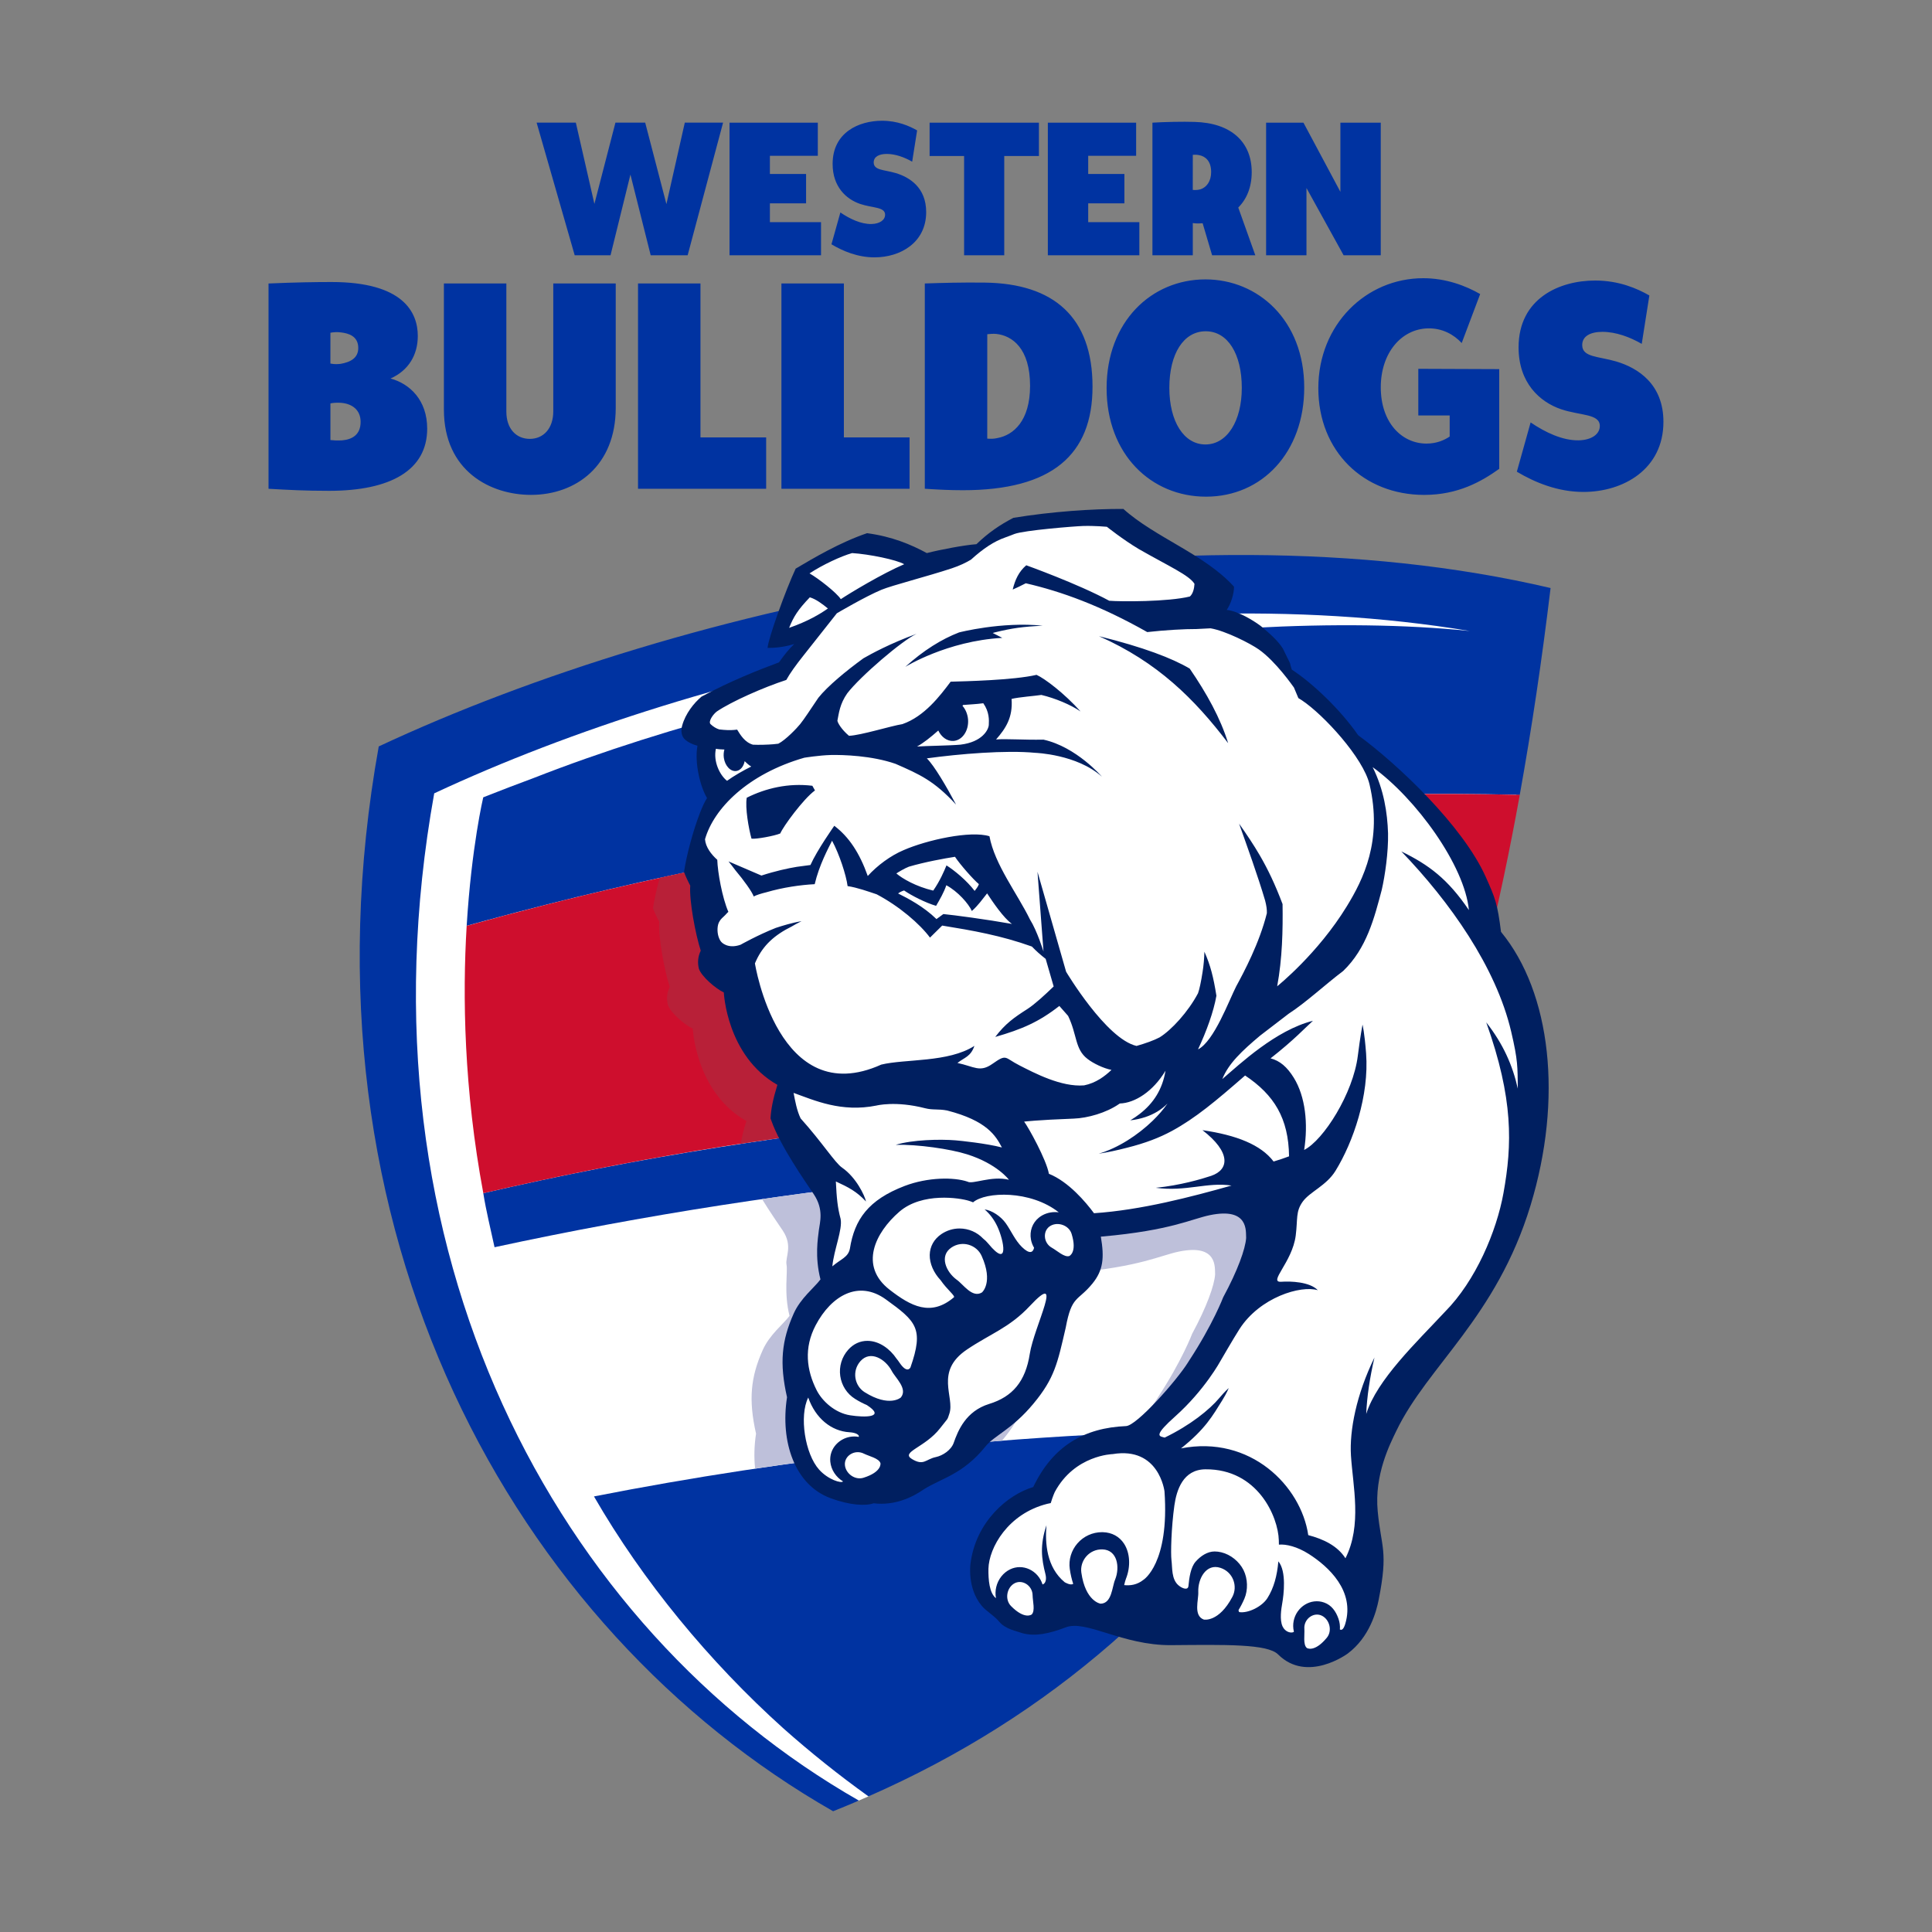 <svg xmlns="http://www.w3.org/2000/svg" xmlns:xlink="http://www.w3.org/1999/xlink" version="1.1" id="Layer_1" x="0px" y="0px" viewBox="0 0 80 80" enable-background="new 0 0 80 80" xml:space="preserve" width="200"  height="200" >
<rect x="0" y="0" width="80" height="80" fill="#808080" stroke="none"/>
<g>
	<path fill="#FFFFFF" d="M51.407,23.121c-11.541,0-25.174,3.019-35.6,7.883c-1.675,9.396-0.6,18.592,3.108,26.6   c3.375,7.288,8.911,13.408,15.593,17.241l1.055-0.287l0.398-0.174l0.694-0.467l-0.001-0.007c7-3.238,12.503-8.07,16.793-14.762   l0.018-0.062H53.5c2.055-3.219,3.855-6.939,5.35-11.059l0.039,0.056l0.017-0.107l-0.06,0.041c0.262-0.719,0.523-1.481,0.8-2.33   l0.031-0.09c1.246-3.847,2.265-8.006,3.116-12.711c0.482-2.671,0.906-5.506,1.259-8.43C60.22,23.571,55.967,23.121,51.407,23.121z"/>
	<g>
		<path fill="#0033A1" d="M66.925,14.968c-0.741-0.218-1.409-0.17-1.409-0.68c0-0.376,0.352-0.547,0.838-0.547    c0.559,0,1.142,0.218,1.627,0.498l0.316-2.004c-0.51-0.292-1.263-0.619-2.246-0.619c-1.481,0-3.17,0.741-3.17,2.768    c0,1.47,0.874,2.259,1.761,2.562c0.79,0.267,1.603,0.182,1.603,0.692c0,0.34-0.34,0.583-0.874,0.595    c-0.668,0.012-1.384-0.328-1.991-0.741l-0.571,2.04c0.753,0.449,1.7,0.838,2.756,0.838c1.663,0,3.314-0.947,3.314-2.902    C68.88,15.903,67.824,15.235,66.925,14.968z M49.391,9.237c0.157,0.024,0.298,0.016,0.408,0.008l0.392,1.326h1.789l-0.706-1.977    c0.346-0.345,0.557-0.839,0.557-1.467c0-1.248-0.855-2.04-2.369-2.079c-0.463-0.016-1.247,0-1.742,0.031v5.492h1.671V9.237z     M49.391,6.412c0.078-0.008,0.18-0.008,0.282,0.016c0.22,0.047,0.478,0.22,0.478,0.698c0,0.377-0.189,0.635-0.447,0.714    c-0.109,0.031-0.212,0.031-0.314,0.024L49.391,6.412L49.391,6.412z M47.178,9.198H45.06V8.421h1.499V7.205H45.06V6.452h1.985    V5.079h-3.656v5.492h3.789C47.178,10.571,47.178,9.198,47.178,9.198z M15.683,30.908C12.072,50.999,21.304,67.465,34.498,75    c0.359-0.143,0.714-0.292,1.066-0.442C23.086,67.431,14.565,51.854,17.98,32.851c11.248-5.262,28.512-9.114,42.883-6.722    c-10.688-1.098-27.555,1.694-38.761,6.085c-0.673,0.249-1.374,0.517-2.092,0.802c0,0-0.485,2.039-0.686,5.32    c0.263-0.073,0.525-0.144,0.787-0.217l0,0c13.677-3.722,28.092-5.536,42.819-5.208c0.497-2.754,0.921-5.608,1.276-8.562    C48.468,20.66,28.387,24.965,15.683,30.908z M54.589,16.073c0,2.623,1.882,4.42,4.383,4.42c1.408,0,2.38-0.559,3.108-1.08v-4.128    l-3.351-0.013v1.931h1.299v0.874c-0.218,0.145-0.534,0.291-0.959,0.291c-1.02,0-1.894-0.862-1.894-2.331    c0-1.42,0.85-2.416,1.955-2.44c0.595-0.012,1.069,0.255,1.396,0.607l0.765-2.028c-0.595-0.34-1.408-0.656-2.356-0.656    C56.568,11.519,54.589,13.438,54.589,16.073z M38.294,11.738v8.5c0.559,0.036,1.02,0.061,1.578,0.061    c3.691,0,5.367-1.469,5.367-4.286c0-2.89-1.615-4.274-4.456-4.311C39.824,11.69,38.986,11.714,38.294,11.738z M40.881,13.839    c0.121-0.012,0.242-0.024,0.376-0.012c0.656,0.073,1.396,0.595,1.396,2.149c0,1.457-0.692,2.04-1.348,2.162    c-0.146,0.036-0.292,0.036-0.425,0.024L40.881,13.839L40.881,13.839z M17.689,17.749c0-1.178-0.716-1.858-1.518-2.076    c0.741-0.328,1.129-0.972,1.129-1.761c0-0.972-0.595-2.234-3.57-2.234c-0.668,0-1.493,0.012-2.611,0.061v8.5    c0.838,0.048,1.518,0.085,2.513,0.085C16.171,20.323,17.689,19.473,17.689,17.749z M13.682,13.778    c0.121-0.024,0.291-0.036,0.449-0.012c0.292,0.036,0.704,0.146,0.704,0.644c0,0.413-0.316,0.583-0.729,0.656    c-0.109,0.012-0.243,0.024-0.425-0.012L13.682,13.778L13.682,13.778z M14.168,18.234c-0.194,0.012-0.376,0-0.486-0.012v-1.518    c0.109-0.024,0.267-0.036,0.437-0.024c0.461,0.036,0.813,0.291,0.813,0.789C14.933,18.003,14.581,18.198,14.168,18.234z     M45.822,16.073c0,2.744,1.846,4.493,4.116,4.493c2.331,0,4.067-1.846,4.067-4.517c0-2.781-1.906-4.48-4.091-4.48    C47.68,11.568,45.822,13.317,45.822,16.073z M51.42,16.061c0,1.372-0.607,2.343-1.506,2.343c-0.898,0-1.494-0.959-1.494-2.343    c0-1.421,0.595-2.344,1.506-2.344C50.837,13.717,51.42,14.652,51.42,16.061z M54.098,7.785l1.538,2.785h1.538V5.079h-1.671v2.864    l-1.53-2.864h-1.546v5.492h1.671C54.098,10.571,54.098,7.785,54.098,7.785z M21.987,20.492c1.858,0,3.509-1.202,3.509-3.606    v-5.148H22.91v5.294c0,0.716-0.413,1.141-0.971,1.141c-0.559,0-0.972-0.413-0.972-1.129v-5.306h-2.586v5.221    C18.381,19.509,20.312,20.492,21.987,20.492z M20.012,49.408c0.12,0.751,0.309,1.508,0.466,2.237    c12.314-2.663,25.571-3.99,38.499-3.579c0.278-0.765,0.544-1.545,0.801-2.335C46.489,45.197,32.627,46.473,20.012,49.408z     M25.281,10.57l0.824-3.342l0.839,3.342h1.53l1.467-5.492h-1.585l-0.761,3.374l-0.879-3.374h-1.232l-0.871,3.366l-0.769-3.366    H22.22l1.577,5.492H25.281z M39.921,10.57h1.663V6.459h1.436v-1.38h-4.527V6.46h1.428V10.57z M24.595,61.964    c2.021,3.502,4.768,6.839,7.854,9.614c1.084,0.962,2.25,1.901,3.512,2.806c7.618-3.348,13.332-8.491,17.613-15.171    c-5.54-0.033-11.099,0.265-16.586,0.864C32.801,60.534,28.657,61.166,24.595,61.964z M36.084,9.276    c-0.432,0.008-0.894-0.212-1.286-0.478l-0.369,1.318c0.487,0.29,1.098,0.541,1.781,0.541c1.075,0,2.141-0.612,2.141-1.875    c0-1.012-0.682-1.443-1.263-1.616c-0.478-0.141-0.91-0.11-0.91-0.439c0-0.243,0.228-0.353,0.542-0.353    c0.361,0,0.737,0.141,1.051,0.321L37.976,5.4C37.646,5.212,37.159,5,36.524,5c-0.957,0-2.047,0.479-2.047,1.789    c0,0.949,0.565,1.459,1.138,1.655c0.509,0.173,1.035,0.118,1.035,0.447C36.649,9.111,36.429,9.268,36.084,9.276z M26.419,11.738    v8.5h5.306v-2.125h-2.72v-6.375C29.005,11.738,26.419,11.738,26.419,11.738z M32.357,11.738v8.5h5.306v-2.125h-2.72v-6.375    C34.943,11.738,32.357,11.738,32.357,11.738z M33.997,9.198H31.88V8.421h1.498V7.205H31.88V6.452h1.984V5.079h-3.656v5.492h3.789    C33.997,10.571,33.997,9.198,33.997,9.198z"/>
		<path fill="#CE0E2D" d="M32.552,35.303L32.552,35.303c-4.476,0.814-8.889,1.827-13.228,3.034    c-0.177,2.904-0.114,6.771,0.689,11.071c5.869-1.364,11.864-2.355,17.954-2.987c0,0,0.001,0,0.002,0    c7.199-0.746,14.505-0.983,21.812-0.689c1.292-3.973,2.325-8.256,3.15-12.819C52.601,32.683,42.426,33.508,32.552,35.303z"/>
		<g>
			<path fill="#BEC0DA" d="M47.949,57.859c-0.011,0.017-0.022,0.036-0.034,0.055c-0.212,0.341-0.665,0.908-1.14,1.431     c2.261-0.092,4.529-0.135,6.804-0.122c2.141-3.341,3.922-7.068,5.402-11.146c-9.271-0.295-18.427,0.271-27.423,1.574     c0.005,0.009,0.001,0.008,0.007,0.017c0.328,0.531,0.642,0.983,0.846,1.286c0.433,0.647,0.097,1.097,0.157,1.412     c0.058,0.292-0.117,1.174,0.125,2.121c-0.261,0.347-0.824,0.776-1.109,1.413c-0.5,1.12-0.597,2.052-0.278,3.466     c-0.076,0.493-0.088,0.981-0.038,1.444c3.38-0.504,6.789-0.888,10.22-1.153c0.006-0.007,0.011-0.013,0.018-0.02     c0.883-1.061,0.999-1.685,1.34-3.151c0.251-1.35,0.492-1.077,1.105-1.826c0.447-0.547,0.501-1.061,0.349-1.945     c0.025-0.003,0.05-0.003,0.075-0.006c2.838-0.255,3.668-0.725,4.442-0.884c1.627-0.334,1.479,0.685,1.498,0.948     c-0.031,0.452-0.349,1.344-0.951,2.456C49.365,55.229,48.947,56.337,47.949,57.859z"/>
			<path fill="#B82038" d="M60.972,40.979c-0.15-1.184-0.344-2.288-0.737-3.168c-0.733-1.64-2.537-3.561-4.077-4.897     c-9.828,0.219-19.487,1.389-28.844,3.439c-0.122,0.446-0.222,0.893-0.275,1.252c0.047,0.133,0.144,0.35,0.258,0.565     c-0.049,0.599,0.218,2.027,0.434,2.692c-0.123,0.267-0.134,0.499-0.076,0.748c0.109,0.325,0.687,0.819,1.033,0.985     c0,0,0.115,2.629,2.217,3.825c-0.116,0.381-0.189,0.675-0.233,0.937c9.529-1.468,19.32-2.019,29.11-1.625     c0.477-1.472,0.92-2.986,1.331-4.54C61.068,41.122,61.021,41.051,60.972,40.979z"/>
		</g>
		<g>
			<g>
				<path fill="#001F60" d="M38.378,22.902c-0.647-0.35-1.438-0.687-2.475-0.824c-1.118,0.379-2.233,1.038-2.956,1.468      c-0.406,0.862-1.142,2.902-1.163,3.283c0.235,0,0.629-0.015,1.104-0.162c-0.208,0.198-0.399,0.431-0.633,0.761      c-0.843,0.312-2.019,0.775-3.205,1.417c-0.32,0.265-0.668,0.711-0.801,1.193c-0.066,0.228-0.037,0.469,0.141,0.607      c0.113,0.095,0.292,0.182,0.459,0.224c0.009,0.002,0.021,0.006,0.031,0.009c-0.128,0.715,0.117,1.703,0.397,2.168      c-0.092,0.137-0.193,0.359-0.297,0.626c-0.274,0.704-0.554,1.737-0.656,2.434c0.047,0.133,0.143,0.35,0.258,0.566      c-0.05,0.598,0.217,2.027,0.434,2.691c-0.123,0.267-0.135,0.499-0.077,0.748c0.109,0.325,0.688,0.819,1.033,0.985      c0,0,0.115,2.629,2.218,3.825c-0.187,0.61-0.262,0.999-0.284,1.39c0.011,0.033,0.024,0.069,0.038,0.103      c0.188,0.529,0.535,1.151,0.885,1.716c0.328,0.531,0.66,1.012,0.864,1.315c0.434,0.647,0.252,1.177,0.214,1.496      c-0.038,0.331-0.174,1.09,0.067,2.037c-0.26,0.347-0.824,0.776-1.108,1.412c-0.501,1.12-0.597,2.053-0.277,3.467      c-0.286,1.844,0.319,3.633,1.803,4.18c0.813,0.3,1.457,0.326,1.782,0.211c0.869,0.105,1.593-0.241,2.074-0.574      c0.723-0.462,1.619-0.613,2.56-1.781c0.366-0.455,1.097-0.702,1.98-1.765c0.884-1.061,1.001-1.685,1.341-3.151      c0.25-1.351,0.492-1.077,1.105-1.826c0.447-0.547,0.5-1.061,0.349-1.945c0.026-0.003,0.05-0.003,0.077-0.006      c2.837-0.254,3.668-0.725,4.442-0.884c1.627-0.334,1.479,0.685,1.498,0.948c-0.032,0.452-0.349,1.344-0.951,2.455      c0,0-0.418,1.109-1.416,2.631c-0.012,0.018-0.022,0.036-0.034,0.055c-0.469,0.755-2.127,2.627-2.571,2.646      c-1.724,0.071-3.028,0.815-3.844,2.524c-1.051,0.311-2.386,1.431-2.6,3.189c-0.002,0.013-0.134,1.002,0.456,1.714      c0.169,0.221,0.521,0.414,0.728,0.665c0.27,0.326,0.715,0.391,0.983,0.488c0.516,0.137,1.085,0.016,1.766-0.241      c0.841-0.342,2.355,0.748,4.38,0.732c2.209-0.018,3.981-0.059,4.425,0.383c1.208,1.206,2.883-0.034,2.883-0.034      c0.91-0.68,1.188-1.753,1.281-2.218c0.408-2.056,0.105-2.155-0.038-3.674c-0.144-1.52,0.508-2.781,0.769-3.324      c1.299-2.703,4.14-4.69,5.558-9.338c1.344-4.41,0.856-8.806-1.221-11.33c-0.15-1.184-0.239-1.394-0.632-2.274      c-0.939-2.102-3.635-4.663-5.282-5.867c-0.744-1.072-1.89-2.158-2.749-2.718c-0.031-0.094-0.06-0.184-0.075-0.27l-0.298-0.608      c-0.195-0.302-0.476-0.563-0.902-0.92c-0.301-0.228-0.936-0.623-1.42-0.675c0.175-0.248,0.305-0.679,0.302-0.962      c-1.224-1.349-3.259-2.031-4.582-3.219c-1.294-0.006-2.957,0.108-4.553,0.368c-0.551,0.287-1.027,0.605-1.531,1.092      C39.925,22.571,38.933,22.759,38.378,22.902z"/>
			</g>
			<g>
				<path fill="#FFFFFF" d="M53.576,28.464l0.002,0.007C53.583,28.476,53.583,28.475,53.576,28.464z"/>
			</g>
			<path fill="#FFFFFF" d="M34.816,24.81c0.365-0.244,1.721-1.063,2.625-1.447c-0.315-0.184-1.449-0.417-2.157-0.461     c-0.453,0.126-1.229,0.487-1.763,0.841C33.888,23.952,34.642,24.541,34.816,24.81z M39.568,47.219     c0.204,0.016,1.28,0.128,1.919,0.295c-0.255-0.481-0.612-1.106-2.27-1.531c-0.372-0.072-0.586-0.01-0.913-0.094     c-1.22-0.314-2.01-0.111-2.01-0.111c-1.459,0.294-2.571-0.215-3.434-0.524c0.064,0.328,0.134,0.732,0.293,1.058     c0.889,0.987,1.424,1.842,1.719,2.04c0.58,0.404,0.932,1.148,0.988,1.4c-0.392-0.418-0.718-0.586-1.249-0.83     c0.034,0.693,0.069,1.077,0.197,1.548c0.088,0.439-0.279,1.283-0.343,1.967c0.358-0.308,0.654-0.371,0.727-0.731     c0.191-1.208,0.761-2.022,2.266-2.598c0.966-0.369,2.047-0.368,2.604-0.179c0.206,0.127,0.986-0.256,1.715-0.078     c0,0-0.481-0.656-1.725-1.051c-0.711-0.226-2.056-0.417-2.959-0.396C37.782,47.194,38.908,47.165,39.568,47.219z M37.301,57.868     c0.301-0.367-0.232-0.817-0.379-1.107c-0.257-0.482-0.879-0.863-1.292-0.4c-0.367,0.412-0.246,1.025,0.175,1.288     C36.831,58.29,37.301,57.868,37.301,57.868z M35.757,61.19c0.774-0.243,0.701-0.602,0.701-0.602     c-0.063-0.204-0.476-0.29-0.687-0.396c-0.371-0.189-0.821,0.086-0.785,0.475C35.019,61.019,35.404,61.302,35.757,61.19z      M33.533,24.734c-0.492,0.513-0.67,0.797-0.857,1.264c0.786-0.273,1.293-0.581,1.606-0.802     C34.058,25.014,33.787,24.806,33.533,24.734z M37.701,56.62c0.561-1.608,0.243-1.903-1.023-2.817     c-1.123-0.811-2.251-0.162-2.902,1.071c-0.496,0.941-0.381,1.861,0.041,2.694c0.226,0.447,0.753,0.936,1.383,1.036     c0.603,0.095,1.502,0.1,0.695-0.423c-0.16-0.068-0.325-0.153-0.491-0.258c-0.332-0.207-0.555-0.552-0.611-0.946     c-0.056-0.392,0.064-0.789,0.329-1.086c0.216-0.242,0.49-0.369,0.794-0.369c0.503,0,0.944,0.347,1.202,0.73     c0.049,0.059,0.096,0.122,0.141,0.191C37.576,56.903,37.701,56.62,37.701,56.62z M39.478,30.681     c-0.261,0.015-0.498-0.162-0.626-0.432c-0.305,0.271-0.624,0.525-0.88,0.663c0.417-0.029,1.342-0.037,1.794-0.077     c0.913-0.108,1.168-0.622,1.178-0.821c0.011-0.199,0.023-0.538-0.228-0.894c-0.339,0.044-0.464,0.04-0.838,0.072     c-0.005,0.009-0.015,0.021-0.024,0.034c0.127,0.144,0.215,0.347,0.232,0.576C40.116,30.264,39.844,30.658,39.478,30.681z      M29.644,31.005c-0.116,0.519,0.157,1.091,0.461,1.327c0.27-0.198,0.682-0.433,1.004-0.592c-0.07-0.034-0.17-0.119-0.274-0.222     c-0.04,0.213-0.167,0.377-0.338,0.406c-0.239,0.04-0.474-0.203-0.524-0.542c-0.017-0.123-0.008-0.241,0.023-0.346     C29.873,31.033,29.743,31.025,29.644,31.005z M33.19,38.145c0,0-0.168,0.078-0.406,0.218c-0.72,0.357-1.181,0.781-1.472,1.411     c-0.018,0.038-0.036,0.077-0.052,0.117c0,0,0.963,6.117,5.231,4.192c0.995-0.242,2.776-0.08,3.857-0.775     c-0.155,0.451-0.416,0.479-0.702,0.707c0.696,0.147,0.925,0.406,1.448,0.037c0.607-0.427,0.491-0.257,1.111,0.059     c0.62,0.316,1.736,0.909,2.685,0.832c0.483-0.097,0.856-0.374,1.134-0.641c-0.32-0.06-0.757-0.269-0.993-0.455     c-0.528-0.404-0.422-0.991-0.803-1.781l-0.363-0.412c-0.85,0.665-1.551,0.966-2.654,1.283c0.418-0.551,0.785-0.807,1.327-1.153     c0.308-0.198,0.73-0.588,1.092-0.937l-0.331-1.142c-0.204-0.158-0.402-0.332-0.571-0.511c-1.278-0.458-2.451-0.663-3.714-0.868     l-0.505,0.498c-0.422-0.568-1.271-1.299-2.208-1.793c-0.358-0.119-0.801-0.279-1.204-0.34c-0.057-0.452-0.345-1.331-0.643-1.879     c-0.16,0.32-0.533,1.008-0.719,1.8c-0.589,0.03-1.317,0.134-1.999,0.334c-0.225,0.055-0.413,0.114-0.526,0.175     c-0.062-0.186-0.421-0.686-0.757-1.082c-0.099-0.133-0.196-0.259-0.287-0.37l1.363,0.586c0.58-0.189,1.095-0.3,1.463-0.361     c0.19-0.028,0.383-0.054,0.567-0.076c0.273-0.614,0.987-1.624,0.987-1.624c0.608,0.461,1.044,1.119,1.386,2.079     c0.393-0.434,0.95-0.847,1.488-1.072c0.961-0.42,2.768-0.819,3.551-0.574c0.217,1.177,1.154,2.372,1.679,3.449     c0.293,0.463,0.559,1.323,0.559,1.323l-0.249-3.301l1.185,4.139c0,0,1.654,2.781,2.916,3.073     c0.375-0.107,0.722-0.231,0.956-0.355c0.487-0.3,1.181-1.053,1.59-1.826c0.054-0.14,0.13-0.492,0.188-0.875     c0.043-0.246,0.074-0.624,0.076-0.845c0.249,0.551,0.375,1.051,0.498,1.822c-0.116,0.662-0.409,1.468-0.762,2.222     c0.666-0.334,1.291-2.047,1.582-2.612c0.326-0.6,0.96-1.789,1.269-3.026c0.007-0.144-0.019-0.324-0.072-0.525     c-0.289-0.985-0.761-2.292-1.078-3.184c0.331,0.468,0.606,0.881,0.855,1.308c0.343,0.59,0.635,1.203,0.945,2.022     c0.015,1.068-0.008,2.245-0.223,3.405c0.032-0.03,1.679-1.346,2.884-3.314c0.679-1.109,1.488-2.722,0.94-5.048     c-0.259-1.094-1.895-2.881-2.806-3.485c-0.049-0.032-0.097-0.061-0.14-0.087l-0.184-0.438c-0.048-0.063-0.749-1.079-1.452-1.575     c-0.348-0.246-1.376-0.771-2-0.877l-0.585,0.03c-0.494-0.002-1.284,0.041-2.037,0.126c-1.933-1.094-3.545-1.678-5.029-2.021     c-0.209,0.111-0.376,0.185-0.542,0.26c0.097-0.399,0.247-0.736,0.561-1.005c0,0,2.138,0.766,3.436,1.469     c0.485,0.04,2.434,0.046,3.339-0.176c0.129-0.111,0.181-0.336,0.191-0.524c-0.218-0.358-1.037-0.716-2.298-1.436     c-0.674-0.402-1.329-0.927-1.329-0.927s-0.497-0.047-0.984-0.033c-0.368,0.011-2.448,0.18-2.842,0.33     c-0.082,0.03-0.36,0.141-0.396,0.15c-0.446,0.156-0.891,0.446-1.406,0.914c-0.201,0.121-0.462,0.249-0.8,0.361     c-0.997,0.329-2.473,0.706-2.906,0.886c-0.671,0.279-1.847,0.973-1.847,0.973l-1.398,1.769c-0.291,0.366-0.547,0.719-0.696,0.992     c-0.955,0.311-2.255,0.888-2.87,1.301c-0.151,0.108-0.368,0.408-0.271,0.525c0.107,0.104,0.243,0.188,0.365,0.223     c0.246,0.029,0.448,0.036,0.603,0.022c0.049-0.003,0.095-0.008,0.137-0.014c0.133,0.215,0.314,0.526,0.654,0.624     c0,0,0.306,0.015,0.655-0.006c0.129-0.006,0.265-0.017,0.397-0.035c0.305-0.156,0.771-0.646,0.902-0.809     c0.184-0.228,0.422-0.603,0.755-1.092c0.38-0.478,1.143-1.11,1.868-1.636c0.295-0.17,1.116-0.621,2.201-1.012     c-0.586,0.262-2.335,1.763-2.872,2.463c-0.308,0.438-0.346,0.822-0.408,1.133c0.014,0.094,0.165,0.359,0.479,0.626     c0.492-0.018,1.734-0.409,2.21-0.483c0.916-0.317,1.561-1.174,2.001-1.758c0.575-0.016,2.603-0.06,3.556-0.283     c0.339,0.152,1.147,0.761,1.824,1.517c-0.416-0.285-1.057-0.55-1.623-0.685c-0.227,0.037-0.947,0.09-1.235,0.165     c0.059,0.775-0.249,1.228-0.642,1.679c0.41-0.036,1.123,0.023,1.963,0.007c1.365,0.3,2.42,1.535,2.42,1.535     c-1.033-0.931-2.757-0.989-2.757-0.989c-1.221-0.118-3.153,0.045-4.493,0.229c0.31,0.304,0.818,1.175,1.21,1.914     c-0.91-0.987-1.505-1.25-2.505-1.687c-0.986-0.343-2.176-0.377-2.684-0.366c-0.493,0.014-1.096,0.113-1.096,0.113     c-2.338,0.673-3.746,2.1-4.11,3.375c0.024,0.322,0.254,0.625,0.508,0.852c0.015,0.51,0.204,1.57,0.459,2.155     c0,0-0.062,0.052-0.137,0.14c-0.093,0.085-0.188,0.171-0.232,0.256c-0.095,0.147-0.101,0.418-0.044,0.611     c0.016,0.056,0.061,0.178,0.12,0.238c0,0,0.254,0.306,0.795,0.118c0,0,0.722-0.407,1.463-0.699     C32.407,38.33,32.801,38.207,33.19,38.145z M41.205,26.183c-0.033,0.008-0.067,0.018-0.099,0.027l0.396,0.203     c-2.292,0.126-4.017,1.201-4.017,1.201c0.761-0.689,1.51-1.15,2.228-1.427c0,0,1.758-0.455,3.464-0.278     C42.347,25.95,41.926,26.008,41.205,26.183z M45.506,26.343c1.847,0.458,3.033,0.914,3.757,1.342     c0.696,1.013,1.274,2.051,1.592,3.088C49.456,28.934,47.926,27.415,45.506,26.343z M30.921,33.032     c0.784-0.392,1.719-0.617,2.717-0.495l0.108,0.193c-0.486,0.356-1.321,1.499-1.436,1.781c-0.233,0.101-1.005,0.244-1.192,0.216     C31.002,34.314,30.848,33.444,30.921,33.032z M52.737,48.096c0.246-0.074,0.463-0.147,0.64-0.215     c-0.02-1.573-0.615-2.542-1.82-3.347c-1.215,1.06-2.056,1.766-3.033,2.297c-0.512,0.277-1.097,0.504-1.86,0.695     c-0.417,0.108-0.799,0.19-1.17,0.246c0.807-0.234,1.626-0.776,2.234-1.362c0.245-0.238,0.457-0.484,0.617-0.717     c-0.249,0.256-0.561,0.443-0.92,0.563c-0.194,0.063-0.403,0.111-0.623,0.135c0.136-0.081,0.264-0.167,0.382-0.259     c0.582-0.448,0.95-1.025,1.077-1.796c-0.513,0.858-1.267,1.338-1.89,1.357c-0.01,0.006-0.02,0.012-0.029,0.018     c-0.54,0.375-1.314,0.587-1.875,0.608c-1.554,0.059-2.06,0.125-2.06,0.125c0.179,0.234,0.923,1.58,1.026,2.16     c0.815,0.327,1.527,1.173,1.867,1.633c1.956-0.131,4.027-0.677,5.695-1.146c-1.009-0.153-1.877,0.262-3.136,0.093     c1-0.099,1.887-0.359,2.291-0.494c0.761-0.259,0.818-0.984-0.358-1.892C51.208,47.004,52.215,47.405,52.737,48.096z      M35.377,59.481c0.062,0,0.122,0.007,0.182,0.018c0.034-0.075-0.098-0.176-0.386-0.193c-0.748-0.044-1.405-0.576-1.706-1.437     c-0.38,0.761-0.135,2.334,0.451,2.985c0.374,0.417,0.921,0.577,0.99,0.488c-0.287-0.174-0.495-0.476-0.527-0.818     c-0.025-0.262,0.06-0.515,0.24-0.712C34.813,59.602,35.089,59.481,35.377,59.481z M43.56,51.669     c0.208,0.115,0.512,0.405,0.716,0.341c0,0,0.337-0.144,0.097-0.918c-0.109-0.354-0.561-0.51-0.868-0.337     C43.164,50.945,43.194,51.471,43.56,51.669z M39.397,51.657c-0.516,0.346-0.223,1.014,0.22,1.335     c0.267,0.184,0.641,0.773,1.044,0.525c0,0,0.482-0.408-0.013-1.512C40.445,51.551,39.854,51.348,39.397,51.657z M43.015,50.422     c0.184-0.15,0.423-0.232,0.671-0.232c0.053,0,0.105,0.004,0.155,0.01c-1.167-0.923-3.026-0.863-3.549-0.414     c-0.056-0.024-0.114-0.045-0.172-0.063c-0.368-0.117-1.932-0.367-2.881,0.453c-0.999,0.865-1.678,2.243-0.398,3.232     c0.869,0.673,1.701,1.126,2.659,0.31c0.065-0.055-0.285-0.32-0.552-0.709c-0.287-0.305-0.456-0.688-0.45-1.044     c0.007-0.352,0.178-0.659,0.484-0.865c0.225-0.151,0.484-0.231,0.751-0.231c0.376,0,0.726,0.155,0.974,0.416     c0.075,0.058,0.147,0.127,0.215,0.21c0.888,1.077,0.646-0.136,0.375-0.712c-0.139-0.295-0.32-0.527-0.526-0.703     c0.299,0.037,0.672,0.284,0.878,0.575c0.217,0.306,0.382,0.703,0.666,0.98c0.317,0.311,0.46,0.232,0.504,0.032     c-0.062-0.104-0.108-0.22-0.13-0.343C42.626,50.977,42.748,50.639,43.015,50.422z M46.075,60.211c0,0-1.577,0.035-2.4,1.572     c0,0-0.082,0.175-0.166,0.457c-0.048,0.009-0.097,0.018-0.143,0.03c-1.629,0.408-2.415,1.818-2.437,2.689     c-0.007,0.453,0.037,1.005,0.308,1.215c0.001,0,0.002-0.002,0.003-0.002c-0.027-0.147-0.025-0.301,0.012-0.456     c0.076-0.323,0.291-0.597,0.575-0.733c0.125-0.061,0.26-0.092,0.398-0.092c0.273,0,0.539,0.123,0.729,0.336     c0.099,0.112,0.172,0.242,0.215,0.382c0.121-0.032,0.178-0.202,0.12-0.43c-0.164-0.64-0.234-1.192,0.042-2.02     c-0.061,0.738,0.003,1.737,0.755,2.357c0,0,0.245,0.149,0.353,0.066c-0.059-0.177-0.108-0.38-0.142-0.616     c-0.054-0.38,0.063-0.766,0.319-1.06c0.256-0.294,0.626-0.462,1.016-0.462c0.014,0,0.028,0,0.042,0.001     c0.368,0.011,0.677,0.179,0.869,0.474c0.25,0.381,0.281,0.952,0.08,1.454c-0.025,0.058-0.048,0.157-0.071,0.253     c-0.001,0.003-0.002,0.007-0.003,0.01c0.251,0.027,0.533-0.009,0.794-0.216c0,0,1.088-0.669,0.876-3.67     C48.217,61.753,47.998,59.891,46.075,60.211z M45.65,64.157c-0.551-0.016-0.943,0.47-0.874,0.961     c0.169,1.197,0.794,1.287,0.794,1.287c0.474-0.004,0.477-0.702,0.606-1.001C46.379,64.898,46.271,64.176,45.65,64.157z      M41.978,65.579c-0.298,0.19-0.374,0.661-0.113,0.925c0.569,0.577,0.855,0.348,0.855,0.348c0.153-0.15,0.041-0.555,0.038-0.791     C42.756,65.644,42.307,65.369,41.978,65.579z M42.641,56.06c0.178-1.141,1.462-3.543,0.001-1.981     c-0.842,0.9-1.639,1.151-2.605,1.804c-1.352,0.912-0.494,1.963-0.725,2.652c-0.1,0.296-0.027,0.142-0.383,0.603     c-0.622,0.804-1.65,0.983-1.17,1.276c0.492,0.298,0.567,0.009,0.997-0.081c0.276-0.058,0.628-0.286,0.734-0.586     c0.178-0.505,0.5-1.314,1.469-1.613C41.93,57.836,42.464,57.201,42.641,56.06z M62.849,45.078     c-0.01-0.896,0.007-1.164-0.274-2.359c-0.628-2.683-2.551-5.39-4.549-7.464c1.138,0.556,1.922,1.138,2.798,2.43     c-0.175-1.841-2.187-4.623-3.985-5.918c0.464,0.929,0.61,1.887,0.637,2.738c0.016,0.789-0.128,1.762-0.26,2.339     c-0.304,1.15-0.623,2.428-1.6,3.364c-0.739,0.557-1.54,1.306-2.255,1.768l-1.184,0.908c-0.749,0.63-1.306,1.152-1.564,1.798     c0.732-0.625,2.211-2.026,3.753-2.413c-0.328,0.294-0.778,0.789-1.755,1.555c0.386,0.099,0.685,0.355,0.964,0.806     c0.478,0.776,0.598,1.898,0.427,2.987c0.805-0.406,2.03-2.345,2.223-3.903c0.097-0.78,0.194-1.286,0.194-1.286     s0.082,0.319,0.148,1.191c0.131,1.743-0.531,3.667-1.266,4.861c-0.379,0.616-1.059,0.866-1.355,1.273     c-0.303,0.417-0.205,0.717-0.293,1.409c-0.143,1.111-1.162,1.952-0.596,1.913c0.379-0.027,1.172-0.003,1.512,0.35     c-0.702-0.216-2.399,0.292-3.245,1.609c-0.239,0.372-0.784,1.315-0.784,1.315s-0.65,1.206-1.881,2.304     c-0.846,0.754-0.681,0.809-0.511,0.854c0.028,0.007,0.054,0.013,0.079,0.021c1.061-0.514,1.852-1.151,2.264-1.641     c0.239-0.284,0.388-0.41,0.388-0.41s-0.074,0.196-0.272,0.514c-0.386,0.617-0.693,1.182-1.704,1.984     c2.868-0.561,4.971,1.553,5.269,3.591c0.621,0.162,1.21,0.44,1.54,0.959c0.693-1.369,0.307-2.995,0.228-4.254     c-0.065-1.033,0.222-2.522,0.973-4.058c-0.192,0.83-0.313,1.638-0.34,2.335c0.443-1.418,2.09-2.974,3.26-4.23     c1.271-1.28,2.136-3.328,2.422-4.914c0.362-2.007,0.42-3.894-0.713-7.07C62.24,43.22,62.637,44.12,62.849,45.078z M50.535,64.921     c-0.59-0.194-0.936,0.449-0.917,0.995c0.019,0.324-0.216,0.982,0.23,1.147c0,0,0.617,0.128,1.182-0.941     C51.263,65.682,51.061,65.092,50.535,64.921z M54.196,64.348c-0.485-0.309-0.947-0.415-1.239-0.388     c0-0.059-0.002-0.12-0.004-0.18c-0.026-0.977-0.876-2.958-3.039-2.939c-0.926,0.008-1.195,0.854-1.286,1.5     c-0.129,0.924-0.155,1.992-0.12,2.261c0.042,0.313-0.011,0.795,0.299,1.05c0.147,0.122,0.379,0.21,0.403,0.027     c0.032-0.351,0.095-0.787,0.3-1.016c0.205-0.232,0.484-0.42,0.784-0.42c0.09,0,0.183,0.011,0.276,0.034     c0.388,0.093,0.743,0.381,0.921,0.736c0.178,0.356,0.191,0.826,0.037,1.185c-0.077,0.178-0.158,0.333-0.242,0.468     c0.002,0.05,0.013,0.082,0.039,0.089c0.358,0.051,0.929-0.225,1.155-0.579c0.268-0.422,0.403-0.931,0.454-1.523     c0.346,0.412,0.22,1.398,0.162,1.727c-0.042,0.239-0.116,0.694,0.013,0.968c0.106,0.229,0.352,0.295,0.468,0.225     c-0.001-0.01-0.003-0.021-0.004-0.029c-0.063-0.279-0.005-0.579,0.163-0.817c0.164-0.232,0.412-0.384,0.683-0.416     c0.141-0.017,0.281-0.001,0.416,0.048c0.297,0.106,0.479,0.357,0.588,0.669c0.052,0.146,0.07,0.298,0.059,0.445     c0.091,0.054,0.166-0.045,0.224-0.238C56.109,65.877,55.015,64.871,54.196,64.348z M54.748,66.909     c-0.346-0.182-0.772,0.129-0.737,0.544c0.016,0.236-0.062,0.65,0.103,0.786c0,0,0.305,0.204,0.823-0.419     C55.176,67.536,55.06,67.074,54.748,66.909z M39.192,35.834c0.33,0.209,0.838,0.625,1.166,1.057     c0.049-0.073,0.134-0.156,0.176-0.28c-0.232-0.192-0.781-0.816-0.99-1.133c-0.425,0.066-1.243,0.213-1.91,0.41     c-0.184,0.072-0.416,0.213-0.518,0.279c0.241,0.209,0.807,0.542,1.527,0.711C38.924,36.472,39.089,36.082,39.192,35.834z      M39.063,37.849c0.438,0.042,1.79,0.222,2.841,0.409c-0.347-0.241-0.813-0.932-1.03-1.265c-0.202,0.25-0.36,0.488-0.631,0.729     c-0.136-0.3-0.578-0.808-1.058-1.066c-0.096,0.291-0.274,0.596-0.423,0.853c-0.434-0.125-1.02-0.426-1.325-0.636     c-0.101,0.026-0.212,0.09-0.248,0.124c0.402,0.201,1.05,0.535,1.588,1.06L39.063,37.849z"/>
		</g>
	</g>
</g>
</svg>